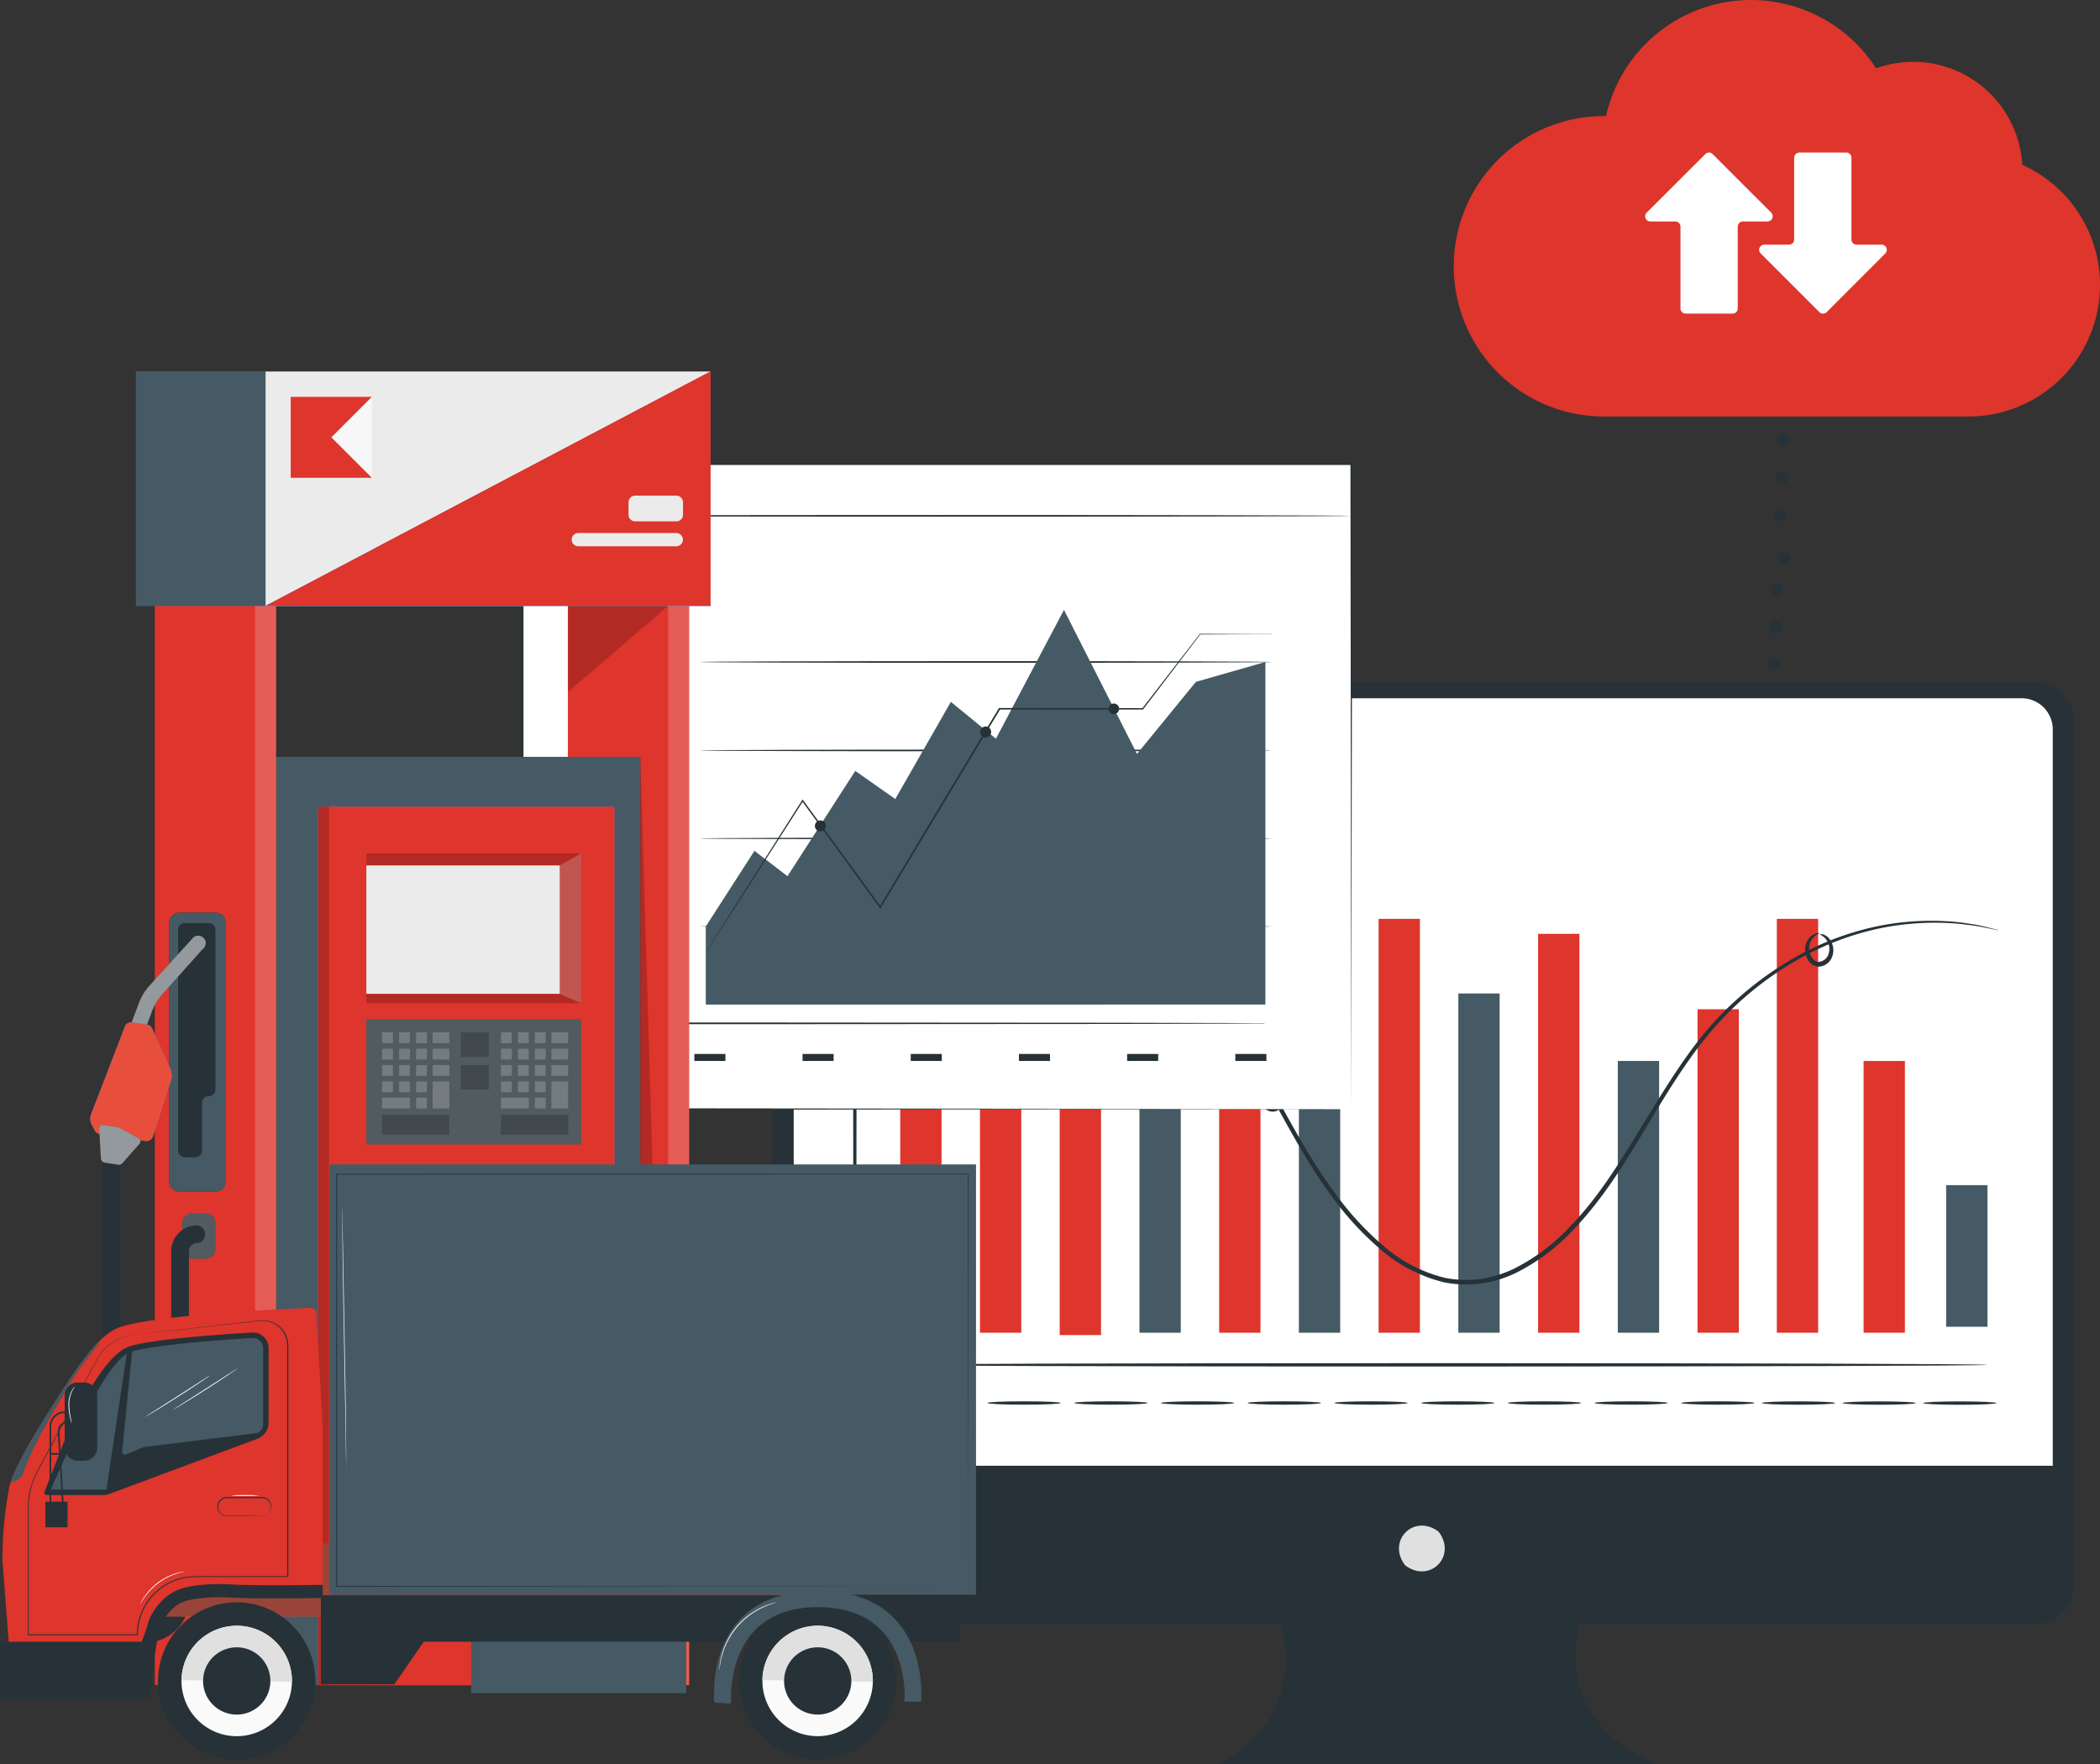 <svg xmlns="http://www.w3.org/2000/svg" xmlns:xlink="http://www.w3.org/1999/xlink" id="Group_42023" data-name="Group 42023" width="448" height="376.392" viewBox="0 0 448 376.392"><rect x="0" y="0" width="448" height="376.392" fill="#333333" stroke="none"/><defs><clipPath id="clip-path"><rect id="Rectangle_40028" data-name="Rectangle 40028" width="448" height="376.392" fill="none"></rect></clipPath><clipPath id="clip-path-3"><rect id="Rectangle_39916" data-name="Rectangle 39916" width="4.482" height="234.81" fill="none"></rect></clipPath><clipPath id="clip-path-4"><rect id="Rectangle_39921" data-name="Rectangle 39921" width="4.483" height="234.81" fill="none"></rect></clipPath><clipPath id="clip-path-5"><rect id="Rectangle_39928" data-name="Rectangle 39928" width="45.824" height="31.957" fill="none"></rect></clipPath><clipPath id="clip-path-6"><rect id="Rectangle_39929" data-name="Rectangle 39929" width="7.104" height="9.7" fill="none"></rect></clipPath><clipPath id="clip-path-7"><rect id="Rectangle_39930" data-name="Rectangle 39930" width="17.634" height="23.813" fill="none"></rect></clipPath><clipPath id="clip-path-8"><rect id="Rectangle_39931" data-name="Rectangle 39931" width="8.806" height="8.489" fill="none"></rect></clipPath><clipPath id="clip-path-9"><rect id="Rectangle_39934" data-name="Rectangle 39934" width="45.824" height="26.687" fill="none"></rect></clipPath><clipPath id="clip-path-10"><rect id="Rectangle_39936" data-name="Rectangle 39936" width="2.307" height="2.307" fill="none"></rect></clipPath><clipPath id="clip-path-22"><rect id="Rectangle_39960" data-name="Rectangle 39960" width="3.565" height="2.307" fill="none"></rect></clipPath><clipPath id="clip-path-25"><rect id="Rectangle_39965" data-name="Rectangle 39965" width="5.925" height="2.294" fill="none"></rect></clipPath><clipPath id="clip-path-26"><rect id="Rectangle_39967" data-name="Rectangle 39967" width="2.307" height="2.306" fill="none"></rect></clipPath><clipPath id="clip-path-27"><rect id="Rectangle_39968" data-name="Rectangle 39968" width="3.565" height="5.781" fill="none"></rect></clipPath><clipPath id="clip-path-46"><rect id="Rectangle_40004" data-name="Rectangle 40004" width="5.977" height="5.23" fill="none"></rect></clipPath><clipPath id="clip-path-48"><rect id="Rectangle_40008" data-name="Rectangle 40008" width="14.353" height="4.246" fill="none"></rect></clipPath><clipPath id="clip-path-50"><rect id="Rectangle_40013" data-name="Rectangle 40013" width="4.561" height="31.957" fill="none"></rect></clipPath><clipPath id="clip-path-51"><rect id="Rectangle_40015" data-name="Rectangle 40015" width="2.32" height="187.4" fill="none"></rect></clipPath><clipPath id="clip-path-52"><rect id="Rectangle_40016" data-name="Rectangle 40016" width="17.263" height="17.262" fill="none"></rect></clipPath><clipPath id="clip-path-53"><rect id="Rectangle_40017" data-name="Rectangle 40017" width="21.326" height="18.337" fill="none"></rect></clipPath><clipPath id="clip-path-54"><rect id="Rectangle_40018" data-name="Rectangle 40018" width="5.963" height="198.016" fill="none"></rect></clipPath><clipPath id="clip-path-55"><rect id="Rectangle_40021" data-name="Rectangle 40021" width="155.418" height="15.532" fill="none"></rect></clipPath></defs><g id="Group_42022" data-name="Group 42022" clip-path="url(#clip-path)"><g id="Group_42021" data-name="Group 42021"><g id="Group_42020" data-name="Group 42020" clip-path="url(#clip-path)"><path id="Path_28820" data-name="Path 28820" d="M310.741,142.588a1.33,1.33,0,1,1,1.329-1.331,1.331,1.331,0,0,1-1.329,1.331m.359-7.98a1.332,1.332,0,1,1,1.264-1.267v0a1.33,1.33,0,0,1-1.331,1.264Zm.345-7.98a1.328,1.328,0,0,1-1.331-1.328.636.636,0,0,1,0-.068,1.331,1.331,0,1,1,1.329,1.4m.36-7.98a1.33,1.33,0,1,1,1.329-1.331,1.331,1.331,0,0,1-1.329,1.331m.345-7.98a1.331,1.331,0,0,1,0-2.661h.068a1.331,1.331,0,0,1-.067,2.66m.345-7.98a1.3,1.3,0,1,0,0-.067Zm.359-7.98a1.332,1.332,0,1,1,1.264-1.267v0a1.329,1.329,0,0,1-1.329,1.264Zm.347-7.98a1.329,1.329,0,0,1-1.264-1.393v0a1.331,1.331,0,1,1,1.329,1.4Zm.359-7.98a1.331,1.331,0,0,1,0-2.661h.068a1.331,1.331,0,0,1-.067,2.66" transform="translate(66.907 16.454)" fill="#263238"></path><path id="Path_28821" data-name="Path 28821" d="M376.281,35.137a23.314,23.314,0,0,0-31.187-20.561A31.706,31.706,0,0,0,287.48,24.764h-1.1a32.052,32.052,0,0,0,0,64.09h78.387a28.075,28.075,0,0,0,11.518-53.69Z" transform="translate(55.137 0)" fill="#de352c"></path><path id="Path_28822" data-name="Path 28822" d="M315.458,39.571l-12.5-12.488a1.091,1.091,0,0,0-1.542-.013l-.013.013L288.9,39.571a1.1,1.1,0,0,0,.784,1.889H295a1.117,1.117,0,0,1,1.1,1.117V60.013a1.1,1.1,0,0,0,1.1,1.1h10.015a1.1,1.1,0,0,0,1.1-1.1V42.577a1.116,1.116,0,0,1,1.1-1.117h5.32a1.1,1.1,0,0,0,.705-1.889" transform="translate(62.401 5.786)" fill="#fff"></path><path id="Path_28823" data-name="Path 28823" d="M308.9,48.3l12.5,12.5a1.13,1.13,0,0,0,1.569,0l12.488-12.5a1.1,1.1,0,0,0-.771-1.889h-5.32a1.117,1.117,0,0,1-1.118-1.1V27.856a1.1,1.1,0,0,0-1.1-1.1h-10a1.118,1.118,0,0,0-1.118,1.1V45.306a1.1,1.1,0,0,1-1.1,1.1H309.6A1.1,1.1,0,0,0,308.9,48.3" transform="translate(66.726 5.785)" fill="#fff"></path><path id="Path_28824" data-name="Path 28824" d="M404.952,119.695h-261.3a8.153,8.153,0,0,0-8.154,8.154V312.417a8.154,8.154,0,0,0,8.154,8.154H243.938s6.383,19.725-13.4,29.938h93.773s-22.313-7.66-16.588-29.938h97.225a8.154,8.154,0,0,0,8.154-8.154V127.856a8.154,8.154,0,0,0-8.146-8.161Z" transform="translate(29.3 25.883)" fill="#263238"></path><path id="Path_28825" data-name="Path 28825" d="M254.027,269.151c3.555,5.079-2,10.645-7.089,7.089a1.769,1.769,0,0,1-.433-.439c-3.548-5.079,2.012-10.631,7.089-7.083a1.853,1.853,0,0,1,.433.433" transform="translate(53.062 57.866)" fill="#e0e0e0"></path><path id="Path_28826" data-name="Path 28826" d="M145.846,122.477H401.16a6.657,6.657,0,0,1,6.658,6.658V286.209h-268.6V129.135a6.659,6.659,0,0,1,6.624-6.658" transform="translate(30.106 26.485)" fill="#fff"></path><rect id="Rectangle_39886" data-name="Rectangle 39886" width="8.813" height="98.393" transform="translate(192.053 185.921)" fill="#de352c"></rect><rect id="Rectangle_39887" data-name="Rectangle 39887" width="8.813" height="64.975" transform="translate(209.06 219.338)" fill="#de352c"></rect><rect id="Rectangle_39888" data-name="Rectangle 39888" width="8.813" height="86.663" transform="translate(226.068 198.151)" fill="#de352c"></rect><rect id="Rectangle_39889" data-name="Rectangle 39889" width="8.813" height="94.591" transform="translate(243.082 189.723)" fill="#455a64"></rect><rect id="Rectangle_39890" data-name="Rectangle 39890" width="8.813" height="62.971" transform="translate(260.089 221.343)" fill="#de352c"></rect><rect id="Rectangle_39891" data-name="Rectangle 39891" width="8.813" height="50.624" transform="translate(277.096 233.69)" fill="#455a64"></rect><rect id="Rectangle_39892" data-name="Rectangle 39892" width="8.813" height="88.289" transform="translate(294.103 196.024)" fill="#de352c"></rect><rect id="Rectangle_39893" data-name="Rectangle 39893" width="8.813" height="72.374" transform="translate(311.111 211.94)" fill="#455a64"></rect><rect id="Rectangle_39894" data-name="Rectangle 39894" width="8.813" height="85.092" transform="translate(328.125 199.222)" fill="#de352c"></rect><rect id="Rectangle_39895" data-name="Rectangle 39895" width="8.813" height="57.975" transform="translate(345.132 226.339)" fill="#455a64"></rect><rect id="Rectangle_39896" data-name="Rectangle 39896" width="8.813" height="88.289" transform="translate(379.058 196.024)" fill="#de352c"></rect><rect id="Rectangle_39897" data-name="Rectangle 39897" width="8.813" height="30.213" transform="translate(415.179 252.831)" fill="#455a64"></rect><rect id="Rectangle_39898" data-name="Rectangle 39898" width="8.813" height="57.975" transform="translate(397.568 226.339)" fill="#de352c"></rect><rect id="Rectangle_39899" data-name="Rectangle 39899" width="8.813" height="69.003" transform="translate(362.14 215.31)" fill="#de352c"></rect><path id="Path_28827" data-name="Path 28827" d="M391.451,163.543a5.469,5.469,0,0,1-.769-.124l-2.244-.46a34.878,34.878,0,0,0-3.666-.583,45.457,45.457,0,0,0-5.044-.42,58.44,58.44,0,0,0-13.8,1.181,60.915,60.915,0,0,0-17.1,6.479,69.837,69.837,0,0,0-17.33,13.8c-5.394,5.916-9.945,13.225-14.6,20.96s-9.484,16.04-16.41,23.206a42.986,42.986,0,0,1-12.087,9.039,25.212,25.212,0,0,1-7.453,2.278,23.867,23.867,0,0,1-7.9-.268,32.243,32.243,0,0,1-13.762-7.214A64.094,64.094,0,0,1,249.1,220.289c-5.917-7.962-10.117-16.541-14.613-24.358s-9-15.175-14.6-20.906a39.72,39.72,0,0,0-9.026-7.1,38,38,0,0,0-4.88-2.368,39.851,39.851,0,0,0-4.976-1.475,36.2,36.2,0,0,0-18.086.507,40.789,40.789,0,0,0-12.415,5.972,45.153,45.153,0,0,0-6.52,5.848l-1.53,1.7a4.8,4.8,0,0,1-.55.562,3.955,3.955,0,0,1,.467-.624l1.449-1.784a42.356,42.356,0,0,1,6.444-6.019,40.51,40.51,0,0,1,12.492-6.177,36.541,36.541,0,0,1,18.387-.686,38.152,38.152,0,0,1,19.313,11.05c5.635,5.806,10.33,13.171,14.8,21.023s8.744,16.382,14.6,24.241a63.574,63.574,0,0,0,10.047,10.981,31.3,31.3,0,0,0,13.329,7,22.973,22.973,0,0,0,7.549.253,24.42,24.42,0,0,0,7.172-2.189,42.079,42.079,0,0,0,11.84-8.847c6.829-7.021,11.605-15.311,16.328-22.992s9.279-15.1,14.769-21.042a70.57,70.57,0,0,1,17.59-13.851,60.767,60.767,0,0,1,17.338-6.4,57.156,57.156,0,0,1,13.919-1.03,42.47,42.47,0,0,1,5.072.516,31.022,31.022,0,0,1,3.666.686l2.223.556a4.858,4.858,0,0,1,.748.213" transform="translate(35.011 34.924)" fill="#263238"></path><path id="Path_28828" data-name="Path 28828" d="M150.009,261.683c-.2,0-.364-28.057-.364-62.662s.164-62.662.364-62.662.364,28.05.364,62.662-.179,62.662-.364,62.662" transform="translate(32.36 29.487)" fill="#263238"></path><path id="Path_28829" data-name="Path 28829" d="M390.556,239.466c0,.2-52.847.356-118.047.356s-118.051-.157-118.051-.356,52.848-.364,118.051-.364,118.047.164,118.047.364" transform="translate(33.4 51.704)" fill="#263238"></path><path id="Path_28830" data-name="Path 28830" d="M170.564,245.832c0,.2-2.924.364-6.534.364s-6.541-.164-6.541-.364,2.924-.364,6.541-.364,6.534.164,6.534.364" transform="translate(34.056 53.081)" fill="#263238"></path><path id="Path_28831" data-name="Path 28831" d="M188.838,246.151c0,.206-3.5.364-7.811.364s-7.817-.158-7.817-.364,3.5-.356,7.817-.356,7.811.157,7.811.356" transform="translate(37.456 53.151)" fill="#263238"></path><path id="Path_28832" data-name="Path 28832" d="M204.074,246.151c0,.206-3.5.364-7.811.364s-7.817-.158-7.817-.364,3.5-.356,7.817-.356,7.811.157,7.811.356" transform="translate(40.75 53.151)" fill="#263238"></path><path id="Path_28833" data-name="Path 28833" d="M219.265,246.151c0,.206-3.5.364-7.811.364s-7.817-.158-7.817-.364,3.5-.356,7.817-.356,7.811.157,7.811.356" transform="translate(44.035 53.151)" fill="#263238"></path><path id="Path_28834" data-name="Path 28834" d="M234.473,246.151c0,.206-3.493.364-7.811.364s-7.817-.158-7.817-.364,3.5-.356,7.817-.356,7.811.157,7.811.356" transform="translate(47.324 53.151)" fill="#263238"></path><path id="Path_28835" data-name="Path 28835" d="M249.688,246.151c0,.206-3.5.364-7.817.364s-7.811-.158-7.811-.364,3.493-.356,7.811-.356,7.817.157,7.817.356" transform="translate(50.614 53.151)" fill="#263238"></path><path id="Path_28836" data-name="Path 28836" d="M264.9,246.151c0,.206-3.5.364-7.817.364s-7.811-.158-7.811-.364,3.493-.356,7.811-.356,7.817.157,7.817.356" transform="translate(53.902 53.151)" fill="#263238"></path><path id="Path_28837" data-name="Path 28837" d="M280.1,246.151c0,.206-3.5.364-7.817.364s-7.811-.158-7.811-.364,3.5-.356,7.811-.356,7.817.157,7.817.356" transform="translate(57.191 53.151)" fill="#263238"></path><path id="Path_28838" data-name="Path 28838" d="M295.311,246.151c0,.206-3.5.364-7.811.364s-7.817-.158-7.817-.364,3.5-.356,7.817-.356,7.811.157,7.811.356" transform="translate(60.479 53.151)" fill="#263238"></path><path id="Path_28839" data-name="Path 28839" d="M310.519,246.151c0,.206-3.5.364-7.811.364s-7.817-.158-7.817-.364,3.5-.356,7.817-.356,7.811.157,7.811.356" transform="translate(63.768 53.151)" fill="#263238"></path><path id="Path_28840" data-name="Path 28840" d="M324.667,246.157c0,.206-3.5.364-7.817.364s-7.811-.158-7.811-.364,3.5-.356,7.811-.356,7.817.157,7.817.356" transform="translate(66.827 53.153)" fill="#263238"></path><path id="Path_28841" data-name="Path 28841" d="M338.814,246.163c0,.2-3.5.364-7.817.364s-7.811-.164-7.811-.364,3.493-.356,7.811-.356,7.817.157,7.817.356" transform="translate(69.886 53.154)" fill="#263238"></path><path id="Path_28842" data-name="Path 28842" d="M352.956,246.17c0,.2-3.5.364-7.812.364s-7.817-.164-7.817-.364,3.5-.364,7.817-.364,7.812.164,7.812.364" transform="translate(72.944 53.154)" fill="#263238"></path><path id="Path_28843" data-name="Path 28843" d="M224.483,190.607c0-.151,1.085.226,1.428,1.7a3.629,3.629,0,0,1-.275,2.54,2.2,2.2,0,0,1-1.283,1.085,2.36,2.36,0,0,1-1.792-.213,3,3,0,0,1-1.53-2.807,3.141,3.141,0,0,1,1.228-2.272,2.009,2.009,0,0,1,1.681-.411c.412.123.55.322.522.364a1.966,1.966,0,0,0-1.757.583,2.594,2.594,0,0,0-.769,1.771,2.183,2.183,0,0,0,1.092,1.908,1.3,1.3,0,0,0,1.8-.417l.029-.05a3.207,3.207,0,0,0,.37-1.956,4.264,4.264,0,0,0-.741-1.826" transform="translate(47.795 41.126)" fill="#263238"></path><path id="Path_28844" data-name="Path 28844" d="M319.759,163.97c0-.055.281-.145.769,0a2.959,2.959,0,0,1,1.571,1.373,3.9,3.9,0,0,1,.384,3.088,3.247,3.247,0,0,1-3.013,2.409,2.568,2.568,0,0,1-1.914-1,4.114,4.114,0,0,1-.81-1.715,3.911,3.911,0,0,1,.494-3.069c1.085-1.53,2.423-1.455,2.375-1.372.061.144-1.058.356-1.778,1.694a3.435,3.435,0,0,0-.213,2.492c.234.906.933,1.942,1.88,1.95a2.424,2.424,0,0,0,2.121-1.71,3.378,3.378,0,0,0-.145-2.477,3.552,3.552,0,0,0-1.722-1.667" transform="translate(68.468 35.389)" fill="#263238"></path><rect id="Rectangle_39900" data-name="Rectangle 39900" width="176.806" height="137.602" transform="translate(111.456 99.024)" fill="#fff"></rect><path id="Path_28845" data-name="Path 28845" d="M268.471,219.063c0-1.373-.062-54.563-.164-137.6l.164.164H91.685l.2-.2v137.6l-.179-.179,176.806.179-176.806.179h-.178V81.227H268.7v.164c-.158,83.108-.219,136.3-.226,137.671" transform="translate(19.792 17.565)" fill="#263238"></path><rect id="Rectangle_39901" data-name="Rectangle 39901" width="28.621" height="1.592" transform="translate(120.084 117.102)" fill="#263238"></rect><rect id="Rectangle_39902" data-name="Rectangle 39902" width="14.145" height="1.592" transform="translate(120.084 120.829)" fill="#263238"></rect><rect id="Rectangle_39903" data-name="Rectangle 39903" width="5.182" height="1.496" transform="translate(136.398 216.854)" fill="#263238"></rect><rect id="Rectangle_39904" data-name="Rectangle 39904" width="6.63" height="1.496" transform="translate(148.127 224.843)" fill="#263238"></rect><rect id="Rectangle_39905" data-name="Rectangle 39905" width="6.63" height="1.496" transform="translate(171.209 224.843)" fill="#263238"></rect><rect id="Rectangle_39906" data-name="Rectangle 39906" width="6.63" height="1.496" transform="translate(194.29 224.843)" fill="#263238"></rect><rect id="Rectangle_39907" data-name="Rectangle 39907" width="6.63" height="1.496" transform="translate(217.372 224.843)" fill="#263238"></rect><rect id="Rectangle_39908" data-name="Rectangle 39908" width="6.63" height="1.496" transform="translate(240.452 224.843)" fill="#263238"></rect><rect id="Rectangle_39909" data-name="Rectangle 39909" width="6.63" height="1.496" transform="translate(263.534 224.843)" fill="#263238"></rect><rect id="Rectangle_39910" data-name="Rectangle 39910" width="5.182" height="1.496" transform="translate(136.398 196.902)" fill="#263238"></rect><rect id="Rectangle_39911" data-name="Rectangle 39911" width="5.182" height="1.496" transform="translate(136.398 159.346)" fill="#263238"></rect><rect id="Rectangle_39912" data-name="Rectangle 39912" width="5.182" height="1.496" transform="translate(136.398 140.472)" fill="#263238"></rect><rect id="Rectangle_39913" data-name="Rectangle 39913" width="5.182" height="1.496" transform="translate(136.665 178.125)" fill="#263238"></rect><path id="Path_28846" data-name="Path 28846" d="M244.356,195.469h-2.189l-6.273.034-23.067.062-76.121.047H118.49v-.178c0-25.456.049-47.858.062-63.905,0-8.016.041-14.412.055-18.874v0c0,4.433,0,10.857.055,18.874,0,16.047.034,38.434.062,63.905l-.179-.179h18.161l76.121.055,23.067.055,6.273.035H243.8Z" transform="translate(25.623 22.881)" fill="#263238"></path><path id="Path_28847" data-name="Path 28847" d="M244.9,147.1c0,.1-27.344.179-61.083.179s-61.083-.083-61.083-.179,27.336-.179,61.083-.179S244.9,147,244.9,147.1" transform="translate(26.54 31.771)" fill="#263238"></path><path id="Path_28848" data-name="Path 28848" d="M244.9,131.662c0,.1-27.344.179-61.083.179s-61.083-.083-61.083-.179,27.336-.179,61.083-.179,61.083.083,61.083.179" transform="translate(26.54 28.432)" fill="#263238"></path><path id="Path_28849" data-name="Path 28849" d="M244.9,116.144c0,.1-27.344.179-61.083.179s-61.083-.075-61.083-.179,27.336-.179,61.083-.179,61.083.083,61.083.179" transform="translate(26.54 25.077)" fill="#263238"></path><path id="Path_28850" data-name="Path 28850" d="M244.9,162.541c0,.1-27.344.179-61.083.179s-61.083-.083-61.083-.179,27.336-.179,61.083-.179,61.083.083,61.083.179" transform="translate(26.54 35.11)" fill="#263238"></path><path id="Path_28851" data-name="Path 28851" d="M123.794,191.174V174.516l10.384-16.135,7.048,5.407,14.461-22.463,8.532,6L176.085,126.6l9.61,7.858,14.516-27.48,15.579,30.727,12.56-15.375,14.832-4.248v73.088Z" transform="translate(26.77 23.134)" fill="#455a64"></path><path id="Path_28852" data-name="Path 28852" d="M244.666,111.265a1.861,1.861,0,0,1-.26,0h-3.783l-11.386.047.075-.04-12.2,16-.047.055h-30.61l.151-.081-12.841,21.372c-4.372,7.276-8.607,14.31-12.609,20.953l-.13.227-.151-.213-16.554-22.739h.24l-15.044,23.528-4.194,6.506c-.48.742-.851,1.311-1.112,1.7s-.392.577-.392.577.117-.207.358-.6l1.07-1.723c.954-1.517,2.347-3.733,4.118-6.554L144.325,146.7l.117-.179.13.171L161.16,169.4h-.288l12.566-20.946,12.856-21.373.047-.081h.137l30.542.034-.109.055L229.19,111.21v-.041h.047l11.386.049h3.783Z" transform="translate(26.774 24.039)" fill="#263238"></path><path id="Path_28853" data-name="Path 28853" d="M145.282,145.035a1.173,1.173,0,1,1-1.221-1.125h.047a1.152,1.152,0,0,1,1.174,1.125" transform="translate(30.909 31.119)" fill="#263238"></path><path id="Path_28854" data-name="Path 28854" d="M174.265,128.563a1.173,1.173,0,1,1-1.221-1.125c.018,0,.036,0,.055,0A1.145,1.145,0,0,1,174.265,128.563Z" transform="translate(37.176 27.557)" fill="#263238"></path><path id="Path_28855" data-name="Path 28855" d="M195.614,123.4a1.127,1.127,0,1,1-1.174,1.125,1.15,1.15,0,0,1,1.174-1.125" transform="translate(42.046 26.685)" fill="#263238"></path><path id="Path_28856" data-name="Path 28856" d="M98.206,86.318a1.373,1.373,0,1,1-1.373-1.373,1.373,1.373,0,0,1,1.373,1.373" transform="translate(20.643 18.369)" fill="#263238"></path><path id="Path_28857" data-name="Path 28857" d="M101.456,86.318a1.373,1.373,0,1,1-1.373-1.373,1.373,1.373,0,0,1,1.373,1.373" transform="translate(21.345 18.369)" fill="#263238"></path><path id="Path_28858" data-name="Path 28858" d="M104.723,86.318a1.373,1.373,0,1,1-1.373-1.373,1.373,1.373,0,0,1,1.373,1.373" transform="translate(22.052 18.369)" fill="#263238"></path><path id="Path_28859" data-name="Path 28859" d="M268.262,90.513c0,.1-39.5.179-88.227.179s-88.214-.09-88.214-.179,39.5-.179,88.235-.179,88.207.075,88.207.179" transform="translate(19.856 19.534)" fill="#263238"></path><rect id="Rectangle_39914" data-name="Rectangle 39914" width="25.874" height="234.81" transform="translate(121.146 124.682)" fill="#de352c"></rect><g id="Group_41863" data-name="Group 41863" transform="translate(142.539 124.682)" opacity="0.2" style="mix-blend-mode: normal;isolation: isolate"><g id="Group_41862" data-name="Group 41862"><g id="Group_41861" data-name="Group 41861" clip-path="url(#clip-path-3)"><rect id="Rectangle_39915" data-name="Rectangle 39915" width="4.483" height="234.81" fill="#fff"></rect></g></g></g><rect id="Rectangle_39917" data-name="Rectangle 39917" width="92.552" height="198.016" transform="translate(44.034 161.476)" fill="#263238"></rect><rect id="Rectangle_39918" data-name="Rectangle 39918" width="92.552" height="198.016" transform="translate(44.034 161.476)" fill="#455a64"></rect><rect id="Rectangle_39919" data-name="Rectangle 39919" width="25.874" height="234.81" transform="translate(33.025 124.682)" fill="#de352c"></rect><g id="Group_41866" data-name="Group 41866" transform="translate(54.416 124.682)" opacity="0.2" style="mix-blend-mode: normal;isolation: isolate"><g id="Group_41865" data-name="Group 41865"><g id="Group_41864" data-name="Group 41864" clip-path="url(#clip-path-4)"><rect id="Rectangle_39920" data-name="Rectangle 39920" width="4.483" height="234.81" transform="translate(0)" fill="#fff"></rect></g></g></g><rect id="Rectangle_39922" data-name="Rectangle 39922" width="122.53" height="49.979" transform="translate(29.013 79.265)" fill="#407bff"></rect><rect id="Rectangle_39923" data-name="Rectangle 39923" width="122.53" height="49.979" transform="translate(29.013 79.265)" fill="#455a64"></rect><rect id="Rectangle_39924" data-name="Rectangle 39924" width="94.899" height="49.979" transform="translate(56.657 79.265)" fill="#ebebeb"></rect><rect id="Rectangle_39925" data-name="Rectangle 39925" width="63.245" height="187.4" transform="translate(67.864 172.092)" fill="#407bff"></rect><rect id="Rectangle_39926" data-name="Rectangle 39926" width="63.245" height="187.4" transform="translate(67.864 172.092)" fill="#de352c"></rect><g id="Group_41869" data-name="Group 41869" transform="translate(78.154 182.054)" opacity="0.2" style="mix-blend-mode: normal;isolation: isolate"><g id="Group_41868" data-name="Group 41868"><g id="Group_41867" data-name="Group 41867" clip-path="url(#clip-path-5)"><rect id="Rectangle_39927" data-name="Rectangle 39927" width="45.824" height="31.957" transform="translate(0)"></rect></g></g></g><path id="Path_28860" data-name="Path 28860" d="M31.855,160.086h7.721a2.2,2.2,0,0,1,2.2,2.2V217.38a2.2,2.2,0,0,1-2.2,2.2H31.855a2.2,2.2,0,0,1-2.2-2.2V162.289a2.2,2.2,0,0,1,2.2-2.2" transform="translate(6.412 34.617)" fill="#263238"></path><path id="Path_28861" data-name="Path 28861" d="M31.855,160.086h7.721a2.2,2.2,0,0,1,2.2,2.2V217.38a2.2,2.2,0,0,1-2.2,2.2H31.855a2.2,2.2,0,0,1-2.2-2.2V162.289a2.2,2.2,0,0,1,2.2-2.2" transform="translate(6.412 34.617)" fill="#455a64"></path><path id="Path_28862" data-name="Path 28862" d="M32.679,211.874h2.215a1.442,1.442,0,0,0,1.442-1.441V200.287a1.428,1.428,0,0,1,1.416-1.441h.013a1.43,1.43,0,0,0,1.441-1.416V163.336a1.428,1.428,0,0,0-1.429-1.428h-5.1a1.428,1.428,0,0,0-1.441,1.414v47.122a1.44,1.44,0,0,0,1.441,1.429" transform="translate(6.755 35.011)" fill="#263238"></path><path id="Path_28863" data-name="Path 28863" d="M34.058,212.818h2.884a2.111,2.111,0,0,1,2.11,2.11v5.479a2.111,2.111,0,0,1-2.11,2.11H34.058a2.111,2.111,0,0,1-2.11-2.11v-5.479a2.111,2.111,0,0,1,2.11-2.11" transform="translate(6.909 46.02)" fill="#263238"></path><g id="Group_41872" data-name="Group 41872" transform="translate(38.857 258.839)" opacity="0.2" style="mix-blend-mode: normal;isolation: isolate"><g id="Group_41871" data-name="Group 41871"><g id="Group_41870" data-name="Group 41870" clip-path="url(#clip-path-6)"><path id="Path_28864" data-name="Path 28864" d="M34.058,212.818h2.884a2.111,2.111,0,0,1,2.11,2.11v5.479a2.111,2.111,0,0,1-2.11,2.11H34.058a2.111,2.111,0,0,1-2.11-2.11v-5.479a2.111,2.111,0,0,1,2.11-2.11" transform="translate(-31.948 -212.818)" fill="#fff"></path></g></g></g><path id="Path_28865" data-name="Path 28865" d="M27.145,306.646A9.242,9.242,0,0,1,17.97,297.4v-93.26a1.888,1.888,0,0,1,3.775,0V297.4a5.452,5.452,0,0,0,10.9,0V223.176a5.506,5.506,0,0,1,5.493-5.491,1.9,1.9,0,0,1,0,3.787,1.717,1.717,0,0,0-1.717,1.7V297.4a9.175,9.175,0,0,1-9.108,9.241q-.086,0-.171,0" transform="translate(3.886 43.736)" fill="#263238"></path><path id="Path_28866" data-name="Path 28866" d="M36.652,164.417l-9.4,10.328a11.9,11.9,0,0,0-2.307,3.775l-3.356,8.992,3.29.42,2.87-7.655a11.8,11.8,0,0,1,2.228-3.669l8.533-9.569a1.623,1.623,0,0,0,.656-1.768,1.651,1.651,0,0,0-2.516-.853" transform="translate(4.669 35.49)" fill="#263238"></path><g id="Group_41875" data-name="Group 41875" transform="translate(26.261 199.61)" opacity="0.5" style="mix-blend-mode: normal;isolation: isolate"><g id="Group_41874" data-name="Group 41874"><g id="Group_41873" data-name="Group 41873" clip-path="url(#clip-path-7)"><path id="Path_28867" data-name="Path 28867" d="M36.652,164.417l-9.4,10.328a11.9,11.9,0,0,0-2.307,3.775l-3.356,8.992,3.29.42,2.87-7.655a11.8,11.8,0,0,1,2.228-3.669l8.533-9.569a1.623,1.623,0,0,0,.656-1.768,1.651,1.651,0,0,0-2.516-.853" transform="translate(-21.592 -164.12)" fill="#fff"></path></g></g></g><path id="Path_28868" data-name="Path 28868" d="M24.737,179.325l3.185.485a1.427,1.427,0,0,1,1.087.812l3.868,8.533a3.8,3.8,0,0,1,.144,2.713l-3.828,11.8a1.442,1.442,0,0,1-1.573.971l-9.752-1.468a1.486,1.486,0,0,1-1.062-.774l-.682-1.311a2.626,2.626,0,0,1-.1-2.176l7.17-18.6a1.417,1.417,0,0,1,1.547-.983" transform="translate(3.424 38.775)" fill="#407bff"></path><path id="Path_28869" data-name="Path 28869" d="M24.737,179.325l3.185.485a1.427,1.427,0,0,1,1.087.812l3.868,8.533a3.8,3.8,0,0,1,.144,2.713l-3.828,11.8a1.442,1.442,0,0,1-1.573.971l-9.752-1.468a1.486,1.486,0,0,1-1.062-.774l-.682-1.311a2.626,2.626,0,0,1-.1-2.176l7.17-18.6a1.417,1.417,0,0,1,1.547-.983" transform="translate(3.424 38.775)" fill="#e74f3c"></path><path id="Path_28870" data-name="Path 28870" d="M18.265,197.334l3.146.472a.823.823,0,0,1,.248.091l4.156,2.268a.761.761,0,0,1,.292,1.035.792.792,0,0,1-.083.118l-3.644,4.129a.994.994,0,0,1-.93.354l-2.818-.433a1.021,1.021,0,0,1-.878-.956l-.354-6.292a.748.748,0,0,1,.7-.8.786.786,0,0,1,.169.009" transform="translate(3.762 42.67)" fill="#263238"></path><g id="Group_41878" data-name="Group 41878" transform="translate(21.16 239.994)" opacity="0.5" style="mix-blend-mode: normal;isolation: isolate"><g id="Group_41877" data-name="Group 41877"><g id="Group_41876" data-name="Group 41876" clip-path="url(#clip-path-8)"><path id="Path_28871" data-name="Path 28871" d="M18.265,197.334l3.146.472a.823.823,0,0,1,.248.091l4.156,2.268a.761.761,0,0,1,.292,1.035.792.792,0,0,1-.083.118l-3.644,4.129a.994.994,0,0,1-.93.354l-2.818-.433a1.021,1.021,0,0,1-.878-.956l-.354-6.292a.748.748,0,0,1,.7-.8.786.786,0,0,1,.169.009" transform="translate(-17.398 -197.324)" fill="#fff"></path></g></g></g><rect id="Rectangle_39932" data-name="Rectangle 39932" width="45.824" height="26.687" transform="translate(78.153 217.458)" fill="#263238"></rect><g id="Group_41881" data-name="Group 41881" transform="translate(78.154 217.458)" opacity="0.2" style="mix-blend-mode: normal;isolation: isolate"><g id="Group_41880" data-name="Group 41880"><g id="Group_41879" data-name="Group 41879" clip-path="url(#clip-path-9)"><rect id="Rectangle_39933" data-name="Rectangle 39933" width="45.824" height="26.687" transform="translate(0)" fill="#fff"></rect></g></g></g><g id="Group_41884" data-name="Group 41884" transform="translate(81.522 220.237)" opacity="0.2" style="mix-blend-mode: normal;isolation: isolate"><g id="Group_41883" data-name="Group 41883"><g id="Group_41882" data-name="Group 41882" clip-path="url(#clip-path-10)"><rect id="Rectangle_39935" data-name="Rectangle 39935" width="2.307" height="2.307" fill="#fff"></rect></g></g></g><g id="Group_41887" data-name="Group 41887" transform="translate(85.14 220.237)" opacity="0.2" style="mix-blend-mode: normal;isolation: isolate"><g id="Group_41886" data-name="Group 41886"><g id="Group_41885" data-name="Group 41885" clip-path="url(#clip-path-10)"><rect id="Rectangle_39937" data-name="Rectangle 39937" width="2.307" height="2.307" transform="translate(0.001)" fill="#fff"></rect></g></g></g><g id="Group_41890" data-name="Group 41890" transform="translate(88.771 220.237)" opacity="0.2" style="mix-blend-mode: normal;isolation: isolate"><g id="Group_41889" data-name="Group 41889"><g id="Group_41888" data-name="Group 41888" clip-path="url(#clip-path-10)"><rect id="Rectangle_39939" data-name="Rectangle 39939" width="2.307" height="2.307" transform="translate(0)" fill="#fff"></rect></g></g></g><g id="Group_41893" data-name="Group 41893" transform="translate(81.522 223.723)" opacity="0.2" style="mix-blend-mode: normal;isolation: isolate"><g id="Group_41892" data-name="Group 41892"><g id="Group_41891" data-name="Group 41891" clip-path="url(#clip-path-10)"><rect id="Rectangle_39941" data-name="Rectangle 39941" width="2.307" height="2.307" fill="#fff"></rect></g></g></g><g id="Group_41896" data-name="Group 41896" transform="translate(85.14 223.723)" opacity="0.2" style="mix-blend-mode: normal;isolation: isolate"><g id="Group_41895" data-name="Group 41895"><g id="Group_41894" data-name="Group 41894" clip-path="url(#clip-path-10)"><rect id="Rectangle_39943" data-name="Rectangle 39943" width="2.307" height="2.307" transform="translate(0.001)" fill="#fff"></rect></g></g></g><g id="Group_41899" data-name="Group 41899" transform="translate(88.771 223.723)" opacity="0.2" style="mix-blend-mode: normal;isolation: isolate"><g id="Group_41898" data-name="Group 41898"><g id="Group_41897" data-name="Group 41897" clip-path="url(#clip-path-10)"><rect id="Rectangle_39945" data-name="Rectangle 39945" width="2.307" height="2.307" transform="translate(0)" fill="#fff"></rect></g></g></g><g id="Group_41902" data-name="Group 41902" transform="translate(81.522 227.21)" opacity="0.2" style="mix-blend-mode: normal;isolation: isolate"><g id="Group_41901" data-name="Group 41901"><g id="Group_41900" data-name="Group 41900" clip-path="url(#clip-path-10)"><rect id="Rectangle_39947" data-name="Rectangle 39947" width="2.307" height="2.307" fill="#fff"></rect></g></g></g><g id="Group_41905" data-name="Group 41905" transform="translate(85.14 227.21)" opacity="0.2" style="mix-blend-mode: normal;isolation: isolate"><g id="Group_41904" data-name="Group 41904"><g id="Group_41903" data-name="Group 41903" clip-path="url(#clip-path-10)"><rect id="Rectangle_39949" data-name="Rectangle 39949" width="2.307" height="2.307" transform="translate(0.001)" fill="#fff"></rect></g></g></g><g id="Group_41908" data-name="Group 41908" transform="translate(88.771 227.21)" opacity="0.2" style="mix-blend-mode: normal;isolation: isolate"><g id="Group_41907" data-name="Group 41907"><g id="Group_41906" data-name="Group 41906" clip-path="url(#clip-path-10)"><rect id="Rectangle_39951" data-name="Rectangle 39951" width="2.307" height="2.307" transform="translate(0)" fill="#fff"></rect></g></g></g><g id="Group_41911" data-name="Group 41911" transform="translate(81.522 230.697)" opacity="0.2" style="mix-blend-mode: normal;isolation: isolate"><g id="Group_41910" data-name="Group 41910"><g id="Group_41909" data-name="Group 41909" clip-path="url(#clip-path-10)"><rect id="Rectangle_39953" data-name="Rectangle 39953" width="2.307" height="2.307" fill="#fff"></rect></g></g></g><g id="Group_41914" data-name="Group 41914" transform="translate(85.14 230.697)" opacity="0.2" style="mix-blend-mode: normal;isolation: isolate"><g id="Group_41913" data-name="Group 41913"><g id="Group_41912" data-name="Group 41912" clip-path="url(#clip-path-10)"><rect id="Rectangle_39955" data-name="Rectangle 39955" width="2.307" height="2.307" transform="translate(0.001)" fill="#fff"></rect></g></g></g><g id="Group_41917" data-name="Group 41917" transform="translate(88.771 230.697)" opacity="0.2" style="mix-blend-mode: normal;isolation: isolate"><g id="Group_41916" data-name="Group 41916"><g id="Group_41915" data-name="Group 41915" clip-path="url(#clip-path-10)"><rect id="Rectangle_39957" data-name="Rectangle 39957" width="2.307" height="2.307" transform="translate(0)" fill="#fff"></rect></g></g></g><g id="Group_41920" data-name="Group 41920" transform="translate(92.297 220.237)" opacity="0.2" style="mix-blend-mode: normal;isolation: isolate"><g id="Group_41919" data-name="Group 41919"><g id="Group_41918" data-name="Group 41918" clip-path="url(#clip-path-22)"><rect id="Rectangle_39959" data-name="Rectangle 39959" width="3.565" height="2.307" transform="translate(0)" fill="#fff"></rect></g></g></g><g id="Group_41923" data-name="Group 41923" transform="translate(92.297 223.723)" opacity="0.2" style="mix-blend-mode: normal;isolation: isolate"><g id="Group_41922" data-name="Group 41922"><g id="Group_41921" data-name="Group 41921" clip-path="url(#clip-path-22)"><rect id="Rectangle_39961" data-name="Rectangle 39961" width="3.565" height="2.307" transform="translate(0)" fill="#fff"></rect></g></g></g><g id="Group_41926" data-name="Group 41926" transform="translate(92.297 227.21)" opacity="0.2" style="mix-blend-mode: normal;isolation: isolate"><g id="Group_41925" data-name="Group 41925"><g id="Group_41924" data-name="Group 41924" clip-path="url(#clip-path-22)"><rect id="Rectangle_39963" data-name="Rectangle 39963" width="3.565" height="2.307" transform="translate(0)" fill="#fff"></rect></g></g></g><g id="Group_41929" data-name="Group 41929" transform="translate(81.522 234.184)" opacity="0.2" style="mix-blend-mode: normal;isolation: isolate"><g id="Group_41928" data-name="Group 41928"><g id="Group_41927" data-name="Group 41927" clip-path="url(#clip-path-25)"><path id="Path_28872" data-name="Path 28872" d="M72.219,192.547H67.028v2.294h5.926v-2.294Z" transform="translate(-67.028 -192.547)" fill="#fff"></path></g></g></g><g id="Group_41932" data-name="Group 41932" transform="translate(88.771 234.184)" opacity="0.2" style="mix-blend-mode: normal;isolation: isolate"><g id="Group_41931" data-name="Group 41931"><g id="Group_41930" data-name="Group 41930" clip-path="url(#clip-path-26)"><rect id="Rectangle_39966" data-name="Rectangle 39966" width="2.307" height="2.307" transform="translate(0)" fill="#fff"></rect></g></g></g><g id="Group_41935" data-name="Group 41935" transform="translate(92.297 230.697)" opacity="0.2" style="mix-blend-mode: normal;isolation: isolate"><g id="Group_41934" data-name="Group 41934"><g id="Group_41933" data-name="Group 41933" clip-path="url(#clip-path-27)"><path id="Path_28873" data-name="Path 28873" d="M75.887,189.68v5.781h3.565V189.68Z" transform="translate(-75.887 -189.68)" fill="#fff"></path></g></g></g><g id="Group_41938" data-name="Group 41938" transform="translate(106.872 220.237)" opacity="0.2" style="mix-blend-mode: normal;isolation: isolate"><g id="Group_41937" data-name="Group 41937"><g id="Group_41936" data-name="Group 41936" clip-path="url(#clip-path-10)"><rect id="Rectangle_39969" data-name="Rectangle 39969" width="2.307" height="2.307" fill="#fff"></rect></g></g></g><g id="Group_41941" data-name="Group 41941" transform="translate(110.49 220.237)" opacity="0.2" style="mix-blend-mode: normal;isolation: isolate"><g id="Group_41940" data-name="Group 41940"><g id="Group_41939" data-name="Group 41939" clip-path="url(#clip-path-10)"><rect id="Rectangle_39971" data-name="Rectangle 39971" width="2.307" height="2.307" transform="translate(-0.001)" fill="#fff"></rect></g></g></g><g id="Group_41944" data-name="Group 41944" transform="translate(114.108 220.237)" opacity="0.2" style="mix-blend-mode: normal;isolation: isolate"><g id="Group_41943" data-name="Group 41943"><g id="Group_41942" data-name="Group 41942" clip-path="url(#clip-path-10)"><rect id="Rectangle_39973" data-name="Rectangle 39973" width="2.307" height="2.307" transform="translate(0)" fill="#fff"></rect></g></g></g><g id="Group_41947" data-name="Group 41947" transform="translate(106.872 223.723)" opacity="0.2" style="mix-blend-mode: normal;isolation: isolate"><g id="Group_41946" data-name="Group 41946"><g id="Group_41945" data-name="Group 41945" clip-path="url(#clip-path-10)"><rect id="Rectangle_39975" data-name="Rectangle 39975" width="2.307" height="2.307" fill="#fff"></rect></g></g></g><g id="Group_41950" data-name="Group 41950" transform="translate(110.49 223.723)" opacity="0.2" style="mix-blend-mode: normal;isolation: isolate"><g id="Group_41949" data-name="Group 41949"><g id="Group_41948" data-name="Group 41948" clip-path="url(#clip-path-10)"><rect id="Rectangle_39977" data-name="Rectangle 39977" width="2.307" height="2.307" transform="translate(-0.001)" fill="#fff"></rect></g></g></g><g id="Group_41953" data-name="Group 41953" transform="translate(114.108 223.723)" opacity="0.2" style="mix-blend-mode: normal;isolation: isolate"><g id="Group_41952" data-name="Group 41952"><g id="Group_41951" data-name="Group 41951" clip-path="url(#clip-path-10)"><rect id="Rectangle_39979" data-name="Rectangle 39979" width="2.307" height="2.307" transform="translate(0)" fill="#fff"></rect></g></g></g><g id="Group_41956" data-name="Group 41956" transform="translate(106.872 227.21)" opacity="0.2" style="mix-blend-mode: normal;isolation: isolate"><g id="Group_41955" data-name="Group 41955"><g id="Group_41954" data-name="Group 41954" clip-path="url(#clip-path-10)"><rect id="Rectangle_39981" data-name="Rectangle 39981" width="2.307" height="2.307" fill="#fff"></rect></g></g></g><g id="Group_41959" data-name="Group 41959" transform="translate(110.49 227.21)" opacity="0.2" style="mix-blend-mode: normal;isolation: isolate"><g id="Group_41958" data-name="Group 41958"><g id="Group_41957" data-name="Group 41957" clip-path="url(#clip-path-10)"><rect id="Rectangle_39983" data-name="Rectangle 39983" width="2.307" height="2.307" transform="translate(-0.001)" fill="#fff"></rect></g></g></g><g id="Group_41962" data-name="Group 41962" transform="translate(114.108 227.21)" opacity="0.2" style="mix-blend-mode: normal;isolation: isolate"><g id="Group_41961" data-name="Group 41961"><g id="Group_41960" data-name="Group 41960" clip-path="url(#clip-path-10)"><rect id="Rectangle_39985" data-name="Rectangle 39985" width="2.307" height="2.307" transform="translate(0)" fill="#fff"></rect></g></g></g><g id="Group_41965" data-name="Group 41965" transform="translate(106.872 230.697)" opacity="0.2" style="mix-blend-mode: normal;isolation: isolate"><g id="Group_41964" data-name="Group 41964"><g id="Group_41963" data-name="Group 41963" clip-path="url(#clip-path-10)"><rect id="Rectangle_39987" data-name="Rectangle 39987" width="2.307" height="2.307" fill="#fff"></rect></g></g></g><g id="Group_41968" data-name="Group 41968" transform="translate(110.49 230.697)" opacity="0.2" style="mix-blend-mode: normal;isolation: isolate"><g id="Group_41967" data-name="Group 41967"><g id="Group_41966" data-name="Group 41966" clip-path="url(#clip-path-10)"><rect id="Rectangle_39989" data-name="Rectangle 39989" width="2.307" height="2.307" transform="translate(-0.001)" fill="#fff"></rect></g></g></g><g id="Group_41971" data-name="Group 41971" transform="translate(114.108 230.697)" opacity="0.2" style="mix-blend-mode: normal;isolation: isolate"><g id="Group_41970" data-name="Group 41970"><g id="Group_41969" data-name="Group 41969" clip-path="url(#clip-path-10)"><rect id="Rectangle_39991" data-name="Rectangle 39991" width="2.307" height="2.307" transform="translate(0)" fill="#fff"></rect></g></g></g><g id="Group_41974" data-name="Group 41974" transform="translate(117.634 220.237)" opacity="0.2" style="mix-blend-mode: normal;isolation: isolate"><g id="Group_41973" data-name="Group 41973"><g id="Group_41972" data-name="Group 41972" clip-path="url(#clip-path-22)"><rect id="Rectangle_39993" data-name="Rectangle 39993" width="3.565" height="2.307" fill="#fff"></rect></g></g></g><g id="Group_41977" data-name="Group 41977" transform="translate(117.634 223.723)" opacity="0.2" style="mix-blend-mode: normal;isolation: isolate"><g id="Group_41976" data-name="Group 41976"><g id="Group_41975" data-name="Group 41975" clip-path="url(#clip-path-22)"><rect id="Rectangle_39995" data-name="Rectangle 39995" width="3.565" height="2.307" fill="#fff"></rect></g></g></g><g id="Group_41980" data-name="Group 41980" transform="translate(117.634 227.21)" opacity="0.2" style="mix-blend-mode: normal;isolation: isolate"><g id="Group_41979" data-name="Group 41979"><g id="Group_41978" data-name="Group 41978" clip-path="url(#clip-path-22)"><rect id="Rectangle_39997" data-name="Rectangle 39997" width="3.565" height="2.307" fill="#fff"></rect></g></g></g><g id="Group_41983" data-name="Group 41983" transform="translate(106.872 234.184)" opacity="0.2" style="mix-blend-mode: normal;isolation: isolate"><g id="Group_41982" data-name="Group 41982"><g id="Group_41981" data-name="Group 41981" clip-path="url(#clip-path-25)"><path id="Path_28874" data-name="Path 28874" d="M93.049,192.547H87.871v2.294H93.8v-2.294Z" transform="translate(-87.871 -192.547)" fill="#fff"></path></g></g></g><g id="Group_41986" data-name="Group 41986" transform="translate(114.108 234.184)" opacity="0.2" style="mix-blend-mode: normal;isolation: isolate"><g id="Group_41985" data-name="Group 41985"><g id="Group_41984" data-name="Group 41984" clip-path="url(#clip-path-26)"><rect id="Rectangle_40000" data-name="Rectangle 40000" width="2.307" height="2.307" transform="translate(0)" fill="#fff"></rect></g></g></g><g id="Group_41989" data-name="Group 41989" transform="translate(117.634 230.697)" opacity="0.2" style="mix-blend-mode: normal;isolation: isolate"><g id="Group_41988" data-name="Group 41988"><g id="Group_41987" data-name="Group 41987" clip-path="url(#clip-path-27)"><path id="Path_28875" data-name="Path 28875" d="M96.719,189.68v5.781h3.565V189.68Z" transform="translate(-96.719 -189.68)" fill="#fff"></path></g></g></g><g id="Group_41992" data-name="Group 41992" transform="translate(98.326 220.237)" opacity="0.2" style="mix-blend-mode: normal;isolation: isolate"><g id="Group_41991" data-name="Group 41991"><g id="Group_41990" data-name="Group 41990" clip-path="url(#clip-path-46)"><rect id="Rectangle_40003" data-name="Rectangle 40003" width="5.977" height="5.23" transform="translate(0)"></rect></g></g></g><g id="Group_41995" data-name="Group 41995" transform="translate(98.326 227.21)" opacity="0.2" style="mix-blend-mode: normal;isolation: isolate"><g id="Group_41994" data-name="Group 41994"><g id="Group_41993" data-name="Group 41993" clip-path="url(#clip-path-46)"><rect id="Rectangle_40005" data-name="Rectangle 40005" width="5.977" height="5.23" transform="translate(0)"></rect></g></g></g><g id="Group_41998" data-name="Group 41998" transform="translate(81.496 237.828)" opacity="0.2" style="mix-blend-mode: normal;isolation: isolate"><g id="Group_41997" data-name="Group 41997"><g id="Group_41996" data-name="Group 41996" clip-path="url(#clip-path-48)"><rect id="Rectangle_40007" data-name="Rectangle 40007" width="14.353" height="4.247" transform="translate(-0.001)"></rect></g></g></g><g id="Group_42001" data-name="Group 42001" transform="translate(106.872 237.828)" opacity="0.2" style="mix-blend-mode: normal;isolation: isolate"><g id="Group_42000" data-name="Group 42000"><g id="Group_41999" data-name="Group 41999" clip-path="url(#clip-path-48)"><rect id="Rectangle_40009" data-name="Rectangle 40009" width="14.353" height="4.247"></rect></g></g></g><rect id="Rectangle_40011" data-name="Rectangle 40011" width="45.824" height="114.377" transform="translate(78.153 245.115)" fill="#de352c"></rect><rect id="Rectangle_40012" data-name="Rectangle 40012" width="41.262" height="27.395" transform="translate(78.153 184.623)" fill="#ebebeb"></rect><g id="Group_42004" data-name="Group 42004" transform="translate(119.416 182.054)" opacity="0.2" style="mix-blend-mode: normal;isolation: isolate"><g id="Group_42003" data-name="Group 42003"><g id="Group_42002" data-name="Group 42002" clip-path="url(#clip-path-50)"><path id="Path_28876" data-name="Path 28876" d="M102.746,149.686l-4.561,2.569v27.4l4.561,1.992Z" transform="translate(-98.185 -149.686)" fill="#fff"></path></g></g></g><g id="Group_42007" data-name="Group 42007" transform="translate(67.864 172.092)" opacity="0.2" style="mix-blend-mode: normal;isolation: isolate"><g id="Group_42006" data-name="Group 42006"><g id="Group_42005" data-name="Group 42005" clip-path="url(#clip-path-51)"><rect id="Rectangle_40014" data-name="Rectangle 40014" width="2.321" height="187.4" transform="translate(0)"></rect></g></g></g><g id="Group_42010" data-name="Group 42010" transform="translate(62.058 84.665)" opacity="0.6" style="mix-blend-mode: normal;isolation: isolate"><g id="Group_42009" data-name="Group 42009"><g id="Group_42008" data-name="Group 42008" clip-path="url(#clip-path-52)"><path id="Path_28877" data-name="Path 28877" d="M68.287,69.612V86.874H51.024Z" transform="translate(-51.024 -69.612)" fill="#fff"></path></g></g></g><path id="Path_28878" data-name="Path 28878" d="M51.024,69.612V86.874L68.286,69.612Z" transform="translate(11.034 15.053)" fill="#de352c"></path><path id="Path_28879" data-name="Path 28879" d="M51.024,86.874H68.286L51.024,69.612Z" transform="translate(11.034 15.053)" fill="#de352c"></path><path id="Path_28880" data-name="Path 28880" d="M141.483,65.172l-94.9,49.979h94.9Z" transform="translate(10.073 14.093)" fill="#407bff"></path><path id="Path_28881" data-name="Path 28881" d="M141.483,65.172l-94.9,49.979h94.9Z" transform="translate(10.073 14.093)" fill="#de352c"></path><path id="Path_28882" data-name="Path 28882" d="M137.365,115.151l-71.738-12.19,71.738-37.789Z" transform="translate(14.191 14.093)" fill="#de352c"></path><path id="Path_28883" data-name="Path 28883" d="M111.66,86.942h8.795a1.415,1.415,0,0,1,1.416,1.416v2.648a1.415,1.415,0,0,1-1.416,1.416H111.66a1.415,1.415,0,0,1-1.416-1.416V88.358a1.415,1.415,0,0,1,1.416-1.416" transform="translate(23.839 18.801)" fill="#ebebeb"></path><path id="Path_28884" data-name="Path 28884" d="M122.628,96.325H101.657a1.416,1.416,0,0,1,0-2.831h20.972a1.416,1.416,0,0,1,0,2.831" transform="translate(21.679 20.217)" fill="#ebebeb"></path><g id="Group_42013" data-name="Group 42013" transform="translate(121.225 129.244)" opacity="0.2" style="mix-blend-mode: normal;isolation: isolate"><g id="Group_42012" data-name="Group 42012"><g id="Group_42011" data-name="Group 42011" clip-path="url(#clip-path-53)"><path id="Path_28885" data-name="Path 28885" d="M121,106.265,99.672,124.6V106.265Z" transform="translate(-99.672 -106.265)"></path></g></g></g><g id="Group_42016" data-name="Group 42016" transform="translate(136.588 161.476)" opacity="0.2" style="mix-blend-mode: normal;isolation: isolate"><g id="Group_42015" data-name="Group 42015"><g id="Group_42014" data-name="Group 42014" clip-path="url(#clip-path-54)"><path id="Path_28886" data-name="Path 28886" d="M112.3,132.766l5.964,198.016H112.3Z" transform="translate(-112.303 -132.766)"></path></g></g></g><rect id="Rectangle_40019" data-name="Rectangle 40019" width="155.417" height="15.533" transform="translate(24.65 329.33)" fill="#ff725e"></rect><g id="Group_42019" data-name="Group 42019" transform="translate(24.649 329.33)" opacity="0.4"><g id="Group_42018" data-name="Group 42018"><g id="Group_42017" data-name="Group 42017" clip-path="url(#clip-path-55)"><rect id="Rectangle_40020" data-name="Rectangle 40020" width="155.417" height="15.533" transform="translate(0 0)"></rect></g></g></g><rect id="Rectangle_40022" data-name="Rectangle 40022" width="45.877" height="14.384" transform="translate(100.519 346.822)" fill="#455a64"></rect><path id="Path_28887" data-name="Path 28887" d="M56.289,279.81v19.015H71.954l6.279-9.1H192.611V279.81Z" transform="translate(12.172 60.507)" fill="#263238"></path><path id="Path_28888" data-name="Path 28888" d="M67.392,230.5a1.168,1.168,0,0,0-1.211-1.1c-6.191.255-35.582,1.6-41.627,4.507-4.627,2.226-9.695,10.534-13.268,16.131C8.724,254.046,3.065,262.95,1.92,267.5A80.968,80.968,0,0,0,.433,283.333l1.616,21.02H28.687l2.666-6.944A11.725,11.725,0,0,1,42.3,289.9H68.767V255.012Z" transform="translate(0.092 49.605)" fill="#de352c"></path><path id="Path_28889" data-name="Path 28889" d="M21.088,235.017c-3.668,3.5-7.35,9.45-10.111,13.8-2.373,3.713-7.4,11.62-9.04,16.386-.032.088-.056.172-.084.259a4.069,4.069,0,0,0,2.45-1.452c.585-1.165,1.333-5.159,10.595-20.232,2.813-4.6,5.557-7.284,6.191-8.764" transform="translate(0.401 50.821)" fill="#455a64"></path><path id="Path_28890" data-name="Path 28890" d="M52.117,233.737c-6.811.388-21.576,1.4-26.294,3-6.146,2.1-13.044,18.37-13.37,19.085l-4.647,11.9a.517.517,0,0,0,.326.656.5.5,0,0,0,.164.027H20.31a3.837,3.837,0,0,0,1.334-.237l31.6-11.781a3.655,3.655,0,0,0,2.375-3.422V237.051a3.316,3.316,0,0,0-3.315-3.319c-.062,0-.125,0-.187,0" transform="translate(1.682 50.543)" fill="#263238"></path><path id="Path_28891" data-name="Path 28891" d="M8.9,267.03s4.451-9.985,5.95-13.257c2.261-4.943,7.542-15.05,11.108-16.138,3.28-.984,12.709-2.181,25.98-2.94h.125a2.155,2.155,0,0,1,2.149,2.153v16.273a1.977,1.977,0,0,1-1.281,1.845l-23.347,2.88a6.5,6.5,0,0,0-4.638,2.884L20.9,266.9a2.144,2.144,0,0,1-.742.133Z" transform="translate(1.925 50.751)" fill="#455a64"></path><path id="Path_28892" data-name="Path 28892" d="M26.624,257.591l-7.937,8.841,4.392-29.354,1.1-.377-2.164,21.744a.641.641,0,0,0,.876.654Z" transform="translate(4.041 51.185)" fill="#263238"></path><rect id="Rectangle_40023" data-name="Rectangle 40023" width="30.666" height="12.295" transform="translate(0 350.235)" fill="#263238"></rect><path id="Path_28893" data-name="Path 28893" d="M43.854,281.064a16.778,16.778,0,1,1-16.121,17.41,16.779,16.779,0,0,1,16.121-17.41" transform="translate(5.994 60.775)" fill="#263238"></path><path id="Path_28894" data-name="Path 28894" d="M27.731,294.609a.14.14,0,0,1,0,.045,16.779,16.779,0,0,0,33.554.484V295.1Z" transform="translate(5.996 63.707)" fill="#263238"></path><path id="Path_28895" data-name="Path 28895" d="M31.838,296.768a11.781,11.781,0,1,0,11.953-11.605h0a11.781,11.781,0,0,0-11.948,11.605" transform="translate(6.884 61.664)" fill="#fafafa"></path><path id="Path_28896" data-name="Path 28896" d="M43.786,285.162a11.781,11.781,0,0,0-11.948,11.605l23.557.35a11.785,11.785,0,0,0-11.609-11.956" transform="translate(6.885 61.664)" fill="#e0e0e0"></path><path id="Path_28897" data-name="Path 28897" d="M35.625,296.016a7.175,7.175,0,1,0,7.278-7.07h0a7.175,7.175,0,0,0-7.277,7.07" transform="translate(7.703 62.482)" fill="#263238"></path><path id="Path_28898" data-name="Path 28898" d="M14.136,242.5H15.5a2.793,2.793,0,0,1,2.792,2.793V256.4a2.793,2.793,0,0,1-2.792,2.792H14.136a2.793,2.793,0,0,1-2.792-2.792V245.291a2.793,2.793,0,0,1,2.792-2.793" transform="translate(2.453 52.439)" fill="#263238"></path><path id="Path_28899" data-name="Path 28899" d="M9.04,268.407H8.69v-17.65a3.178,3.178,0,0,1,3.174-3.174h.84v.35h-.84a2.828,2.828,0,0,0-2.824,2.824Z" transform="translate(1.879 53.538)" fill="#263238"></path><path id="Path_28900" data-name="Path 28900" d="M11.111,268.047l-.973-16.5a2.1,2.1,0,0,1,2-2.2l.079,0v.35a1.729,1.729,0,0,0-1.728,1.729c0,.034,0,.067,0,.1l.973,16.506Z" transform="translate(2.192 53.919)" fill="#263238"></path><rect id="Rectangle_40024" data-name="Rectangle 40024" width="4.718" height="5.463" transform="translate(9.687 320.357)" fill="#263238"></rect><rect id="Rectangle_40025" data-name="Rectangle 40025" width="1.918" height="0.35" transform="translate(10.744 309.986)" fill="#263238"></rect><path id="Path_28901" data-name="Path 28901" d="M27.621,234.676l.416-.056,1.228-.143,4.76-.55,17.744-2.019c.945-.1,1.908-.227,2.906-.315a5.472,5.472,0,0,1,1.523.1,5.939,5.939,0,0,1,1.459.553,5.439,5.439,0,0,1,2.207,2.3,5.117,5.117,0,0,1,.508,1.579,6.059,6.059,0,0,1,.073.839v49.394H42.012a19.612,19.612,0,0,0-3.15.15,12.226,12.226,0,0,0-9.674,7.724,9.489,9.489,0,0,0-.381,1.144,9.739,9.739,0,0,0-.27,1.172l-.091.595-.041.3-.018.3-.028.6v.336c.077-.077-.108.119-.095.1H4.889V271.235a16.038,16.038,0,0,1,.119-1.655,16.582,16.582,0,0,1,1.981-6.026q1.445-2.72,2.8-5.249l4.962-9.3,4.028-7.549q.441-.823.848-1.592c.14-.253.261-.508.409-.746a7.186,7.186,0,0,1,.473-.673,9.921,9.921,0,0,1,2.121-1.97A10.7,10.7,0,0,1,26.26,234.9a9.262,9.262,0,0,1,1.354-.22l-.35.052c-.227.035-.563.095-1,.2a10.747,10.747,0,0,0-3.6,1.6,9.855,9.855,0,0,0-2.1,1.972,6.315,6.315,0,0,0-.466.664c-.144.231-.265.49-.405.746l-.844,1.6-3.993,7.557c-1.5,2.822-3.15,5.933-4.936,9.307l-2.8,5.249a16.419,16.419,0,0,0-1.956,5.981,15.754,15.754,0,0,0-.116,1.642V298.66l-.088-.084H28.236c.026-.017-.168.168-.086.084v-.339l.03-.609v-.3l.046-.3.091-.6a9.7,9.7,0,0,1,.272-1.191,9.5,9.5,0,0,1,.389-1.161,12.417,12.417,0,0,1,9.816-7.84,20.051,20.051,0,0,1,3.15-.151H60.295l-.091.088V237.791a9.995,9.995,0,0,0-.069-1.663,5.034,5.034,0,0,0-.494-1.543,5.239,5.239,0,0,0-2.153-2.239,5.511,5.511,0,0,0-1.421-.542,5.356,5.356,0,0,0-1.487-.1c-.99.084-1.959.21-2.9.311l-17.741,1.964-4.763.521-1.228.13Z" transform="translate(1.057 50.077)" fill="#263238"></path><path id="Path_28902" data-name="Path 28902" d="M47.671,266.648a1.278,1.278,0,0,0,.272-.043,1.905,1.905,0,0,0,.721-.286,1.833,1.833,0,0,0,.732-.952,2.021,2.021,0,0,0,.094-.757,1.835,1.835,0,0,0-.213-.811,1.812,1.812,0,0,0-1.575-.963H40.1a1.8,1.8,0,0,0-1.782,1.593,2,2,0,0,0,.22,1.207,1.788,1.788,0,0,0,.876.777,2.713,2.713,0,0,0,1.141.14h3.132l2.915.028h.8a1.467,1.467,0,0,1,.272.022,2.53,2.53,0,0,1-.272.017h-.8l-2.915.028H39.965a2.118,2.118,0,0,1-.613-.14,1.975,1.975,0,0,1-.96-.848,2.175,2.175,0,0,1-.244-1.312A1.971,1.971,0,0,1,40.1,262.6h7.6a1.941,1.941,0,0,1,1.9,1.92,2.142,2.142,0,0,1-.116.788,1.9,1.9,0,0,1-.787.98,1.827,1.827,0,0,1-.753.261,1.142,1.142,0,0,1-.28.1" transform="translate(8.245 56.785)" fill="#263238"></path><path id="Path_28903" data-name="Path 28903" d="M46.516,262.332a25.712,25.712,0,0,1-3,.088,25.775,25.775,0,0,1-3-.088,25.237,25.237,0,0,1,3-.091,25.176,25.176,0,0,1,3,.091" transform="translate(8.761 56.705)" fill="#fff"></path><path id="Path_28904" data-name="Path 28904" d="M26.86,302.546l-2.8-.2c.731-10.027,1.8-16.025,3.275-18.34,2.828-4.444,5.639-5.249,8.75-5.777a41.231,41.231,0,0,1,8.649-.263l.7.028c5.838.227,18.067.024,18.2.024l.045,2.8c-.122,0-12.428.207-18.342-.024l-.7-.028a39.293,39.293,0,0,0-8.067.227c-2.782.472-4.633,1.014-6.866,4.522-.676,1.046-1.942,4.683-2.842,17.033" transform="translate(5.203 60.086)" fill="#263238"></path><rect id="Rectangle_40026" data-name="Rectangle 40026" width="137.888" height="91.808" transform="translate(70.326 248.41)" fill="#455a64"></rect><path id="Path_28905" data-name="Path 28905" d="M193.809,293.883c0-.591-.028-34.264-.073-87.916l.073.069-134.744.022.09-.091v87.916l-.084-.084,134.745.084-134.745.084h-.1V205.879h.1l134.745.017h.073v.074c-.056,53.648-.084,87.325-.084,87.912" transform="translate(12.753 44.52)" fill="#263238"></path><path id="Path_28906" data-name="Path 28906" d="M44.15,239.989a1.389,1.389,0,0,1-.129.108l-.386.277c-.35.241-.829.577-1.439.994-1.221.826-2.921,1.952-4.819,3.167s-3.629,2.289-4.9,3.055c-.63.382-1.144.7-1.5.9l-.414.231a.69.69,0,0,1-.151.073,1.06,1.06,0,0,1,.13-.1l.4-.266,1.474-.941,4.861-3.1,4.843-3.121,1.474-.943.405-.252a.832.832,0,0,1,.154-.077" transform="translate(6.577 51.896)" fill="#fafafa"></path><path id="Path_28907" data-name="Path 28907" d="M39.232,241.29a1.386,1.386,0,0,1-.129.108l-.386.277c-.35.237-.829.576-1.442.99-1.221.829-2.921,1.953-4.815,3.15s-3.629,2.293-4.9,3.059c-.63.381-1.144.7-1.5.893l-.414.234a.534.534,0,0,1-.151.071.752.752,0,0,1,.13-.1l.4-.261,1.47-.945,4.865-3.1,4.843-3.122,1.474-.945.4-.248a.642.642,0,0,1,.157-.06" transform="translate(5.513 52.177)" fill="#fafafa"></path><path id="Path_28908" data-name="Path 28908" d="M12.685,251.07a.958.958,0,0,1-.108-.308c-.056-.2-.134-.494-.22-.857a12.438,12.438,0,0,1-.35-2.906,6.306,6.306,0,0,1,.664-2.848,4.119,4.119,0,0,1,.5-.742,1.025,1.025,0,0,1,.231-.227,11,11,0,0,0-.615,1.029,6.7,6.7,0,0,0-.6,2.8,14.843,14.843,0,0,0,.311,2.876,9.739,9.739,0,0,1,.189,1.183" transform="translate(2.596 52.586)" fill="#fafafa"></path><path id="Path_28909" data-name="Path 28909" d="M34.069,275.654c0,.039-.675.133-1.722.472a13.715,13.715,0,0,0-1.788.725,13.661,13.661,0,0,0-5.016,4.287c-.634.9-.93,1.519-.962,1.5a2.753,2.753,0,0,1,.2-.441,4.443,4.443,0,0,1,.266-.5c.112-.189.234-.409.4-.636a12.337,12.337,0,0,1,1.21-1.53,14.3,14.3,0,0,1,1.789-1.6,13.657,13.657,0,0,1,2.051-1.228,12.041,12.041,0,0,1,1.821-.7c.261-.088.511-.137.724-.19.184-.044.37-.079.557-.1a2.532,2.532,0,0,1,.479-.06" transform="translate(5.315 59.608)" fill="#fafafa"></path><path id="Path_28910" data-name="Path 28910" d="M60.866,268.641a.781.781,0,0,1,0-.151v-.44c0-.4,0-.969-.024-1.7-.021-1.484-.049-3.616-.088-6.244-.095-5.281-.224-12.556-.367-20.6s-.266-15.329-.315-20.6c-.024-2.636-.032-4.77-.028-6.243v-2.289a.768.768,0,0,1,0,.15v.441c0,.4,0,.966.024,1.7.021,1.484.049,3.611.088,6.239.095,5.282.224,12.558.367,20.6s.27,15.326.315,20.6c.024,2.638.035,4.77.032,6.243v2.142c0,.051,0,.1,0,.151" transform="translate(12.984 45.493)" fill="#fafafa"></path><path id="Path_28911" data-name="Path 28911" d="M145.739,281.05a16.778,16.778,0,1,1-16.095,17.435,16.778,16.778,0,0,1,16.095-17.435" transform="translate(28.032 60.772)" fill="#263238"></path><path id="Path_28912" data-name="Path 28912" d="M129.627,294.609v.045a16.777,16.777,0,0,0,33.55.484V295.1Z" transform="translate(28.031 63.707)" fill="#263238"></path><path id="Path_28913" data-name="Path 28913" d="M133.733,296.768a11.777,11.777,0,1,0,11.948-11.605,11.777,11.777,0,0,0-11.948,11.605" transform="translate(28.918 61.664)" fill="#fafafa"></path><path id="Path_28914" data-name="Path 28914" d="M145.682,285.162a11.777,11.777,0,0,0-11.948,11.6v0l23.554.35a11.777,11.777,0,0,0-11.6-11.956h-.01" transform="translate(28.919 61.664)" fill="#e0e0e0"></path><path id="Path_28915" data-name="Path 28915" d="M137.532,296.016a7.175,7.175,0,1,0,7.278-7.07h0a7.175,7.175,0,0,0-7.277,7.07" transform="translate(29.74 62.482)" fill="#263238"></path><path id="Path_28916" data-name="Path 28916" d="M125.3,302.854s-2.555-23.8,22.105-23.8c22.749,0,22.245,20.468,22.027,23.635h-3.566s1.817-20.174-18.461-20.174S128.889,303.1,128.889,303.1s-1.5-.073-3.59-.244" transform="translate(27.079 60.343)" fill="#455a64"></path><path id="Path_28917" data-name="Path 28917" d="M138.3,281.082a.828.828,0,0,1-.192.071c-.13.045-.322.09-.561.174a17.239,17.239,0,0,0-2.006.781,16.043,16.043,0,0,0-8.826,10.5,17.152,17.152,0,0,0-.423,2.1c-.039.253-.052.449-.073.581a1.267,1.267,0,0,1-.035.2.811.811,0,0,1,0-.2,3.331,3.331,0,0,1,.041-.587,14.289,14.289,0,0,1,.371-2.136,15.676,15.676,0,0,1,8.9-10.594,14.8,14.8,0,0,1,2.037-.735c.244-.071.442-.109.57-.14a.912.912,0,0,1,.2-.015" transform="translate(27.285 60.782)" fill="#fafafa"></path></g></g></g></svg>